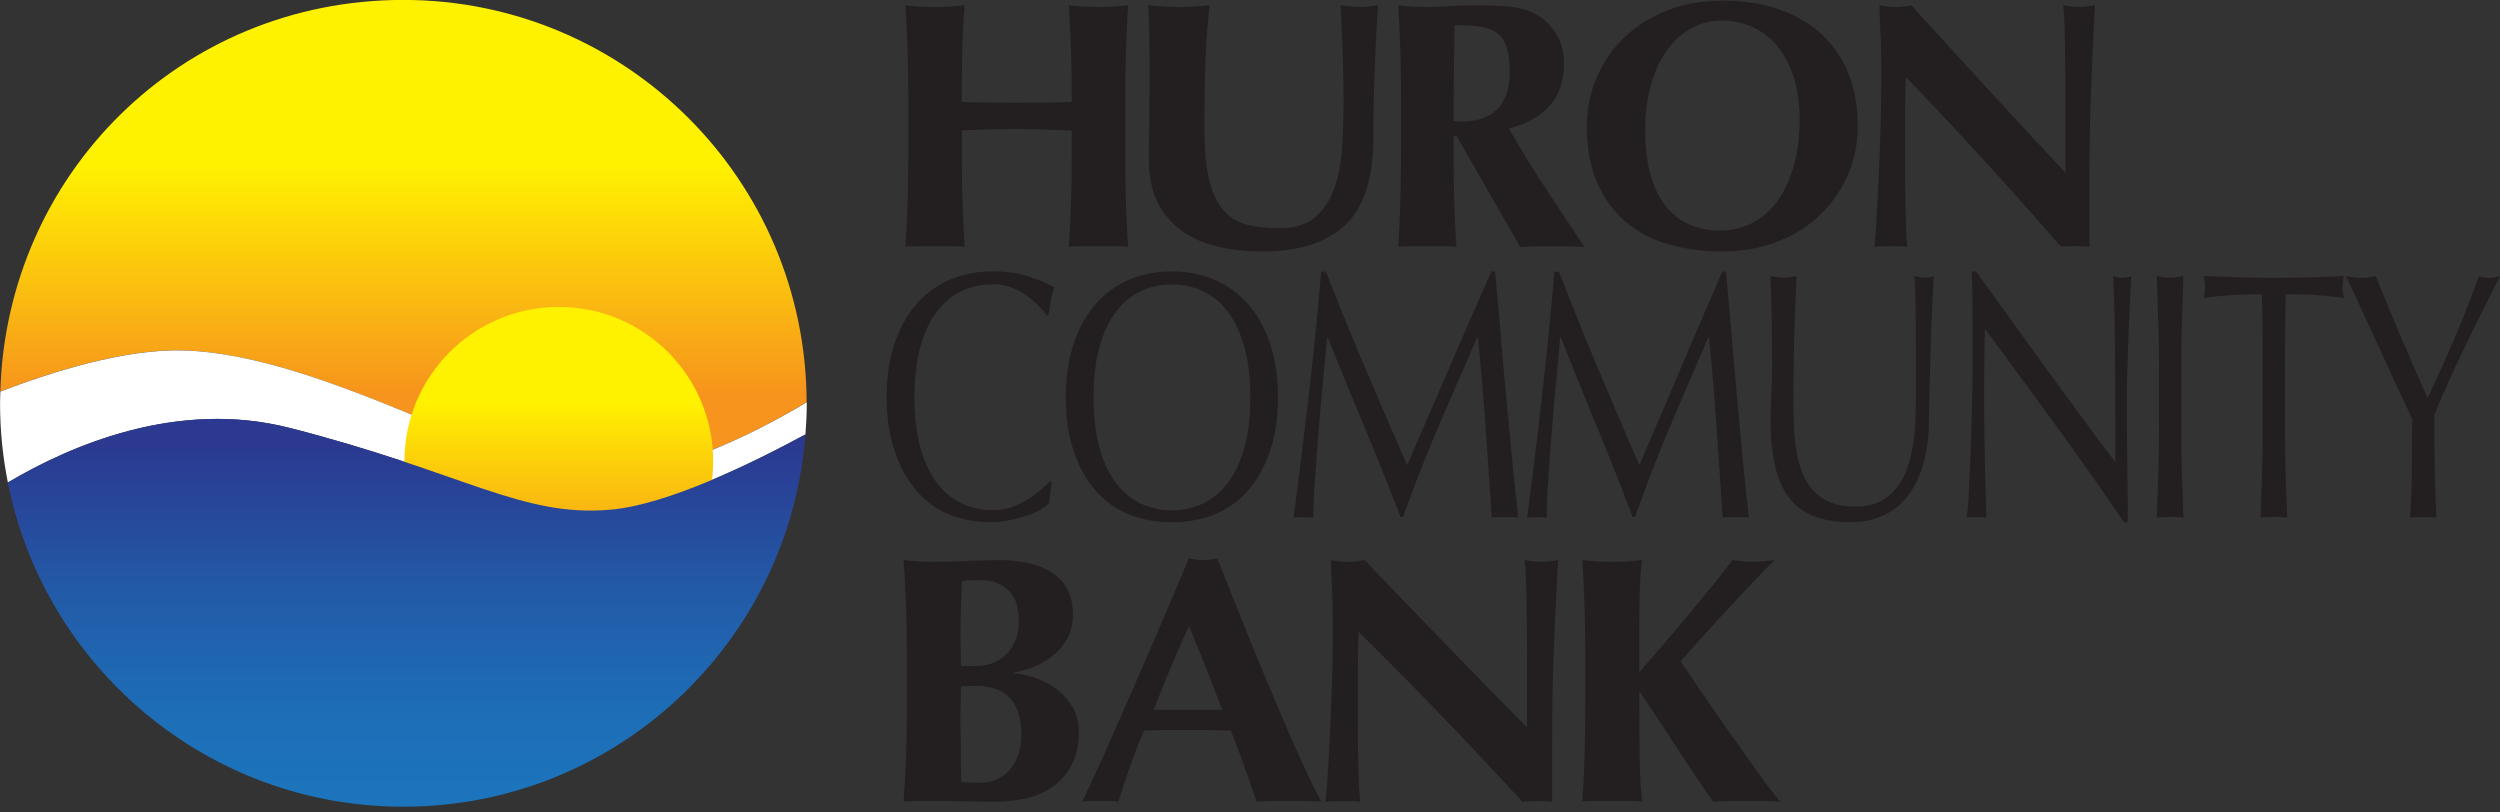 <svg width="200" height="65" fill="none" xmlns="http://www.w3.org/2000/svg"><rect width="100%" height="100%" fill="#333333" stroke="none"/><g clip-path="url(#clip0_643_9486)"><g clip-path="url(#clip1_643_9486)"><path d="M14.665 28.03c11.41.327 26.346 10.073 33.19 10.073 5.482 0 12.14-3.212 16.675-5.928C64.48 14.392 50.057-.006 32.262-.006S.526 13.94.025 31.32c4.14-1.59 9.968-3.428 14.646-3.292h-.006z" fill="url(#paint0_linear_643_9486)"/><path d="M23.142 34.223c14.014 3.583 18.58 7.203 25.752 6.547 4.505-.409 11.187-3.657 15.543-6.015.062-.823.105-1.652.105-2.487v-.087c-4.535 2.71-11.193 5.928-16.675 5.928-6.843 0-21.78-9.752-33.19-10.073C9.999 27.9 4.17 29.737.03 31.327c-.012.316-.025.632-.025.947 0 2.166.217 4.282.625 6.33 5.012-2.97 13.563-6.664 22.517-4.374l-.006-.007z" fill="#fff"/><path d="M83.538 10.364a52.288 52.288 0 00-2.197-.043 86.493 86.493 0 00-4.393.117v1.603c0 1.56.019 2.939.056 4.152.037 1.213.099 2.394.173 3.558a9.581 9.581 0 00-1.07-.056h-2.605c-.384 0-.743.018-1.07.056.074-1.164.135-2.352.173-3.558.037-1.213.061-2.593.061-4.152V8.217c0-1.56-.018-2.939-.061-4.152A104.015 104.015 0 0072.43.421c.328.037.687.068 1.07.099.384.03.824.043 1.3.043.477 0 .916-.012 1.3-.043.383-.025.742-.062 1.07-.1a65.71 65.71 0 00-.186 3.614c-.03 1.194-.043 2.568-.043 4.121a92.39 92.39 0 001.807.043c.705.013 1.578.013 2.617.013 1.04 0 1.887 0 2.543-.013a76.17 76.17 0 001.826-.043c0-1.56-.019-2.933-.056-4.12A122.626 122.626 0 0085.506.42c.328.037.68.068 1.07.099.384.03.817.043 1.3.043.482 0 .915-.012 1.305-.043.384-.025.743-.062 1.07-.1-.08 1.22-.136 2.432-.173 3.645a136.811 136.811 0 00-.055 4.152v3.824c0 1.56.018 2.939.055 4.152.037 1.213.093 2.394.173 3.558a9.581 9.581 0 00-1.07-.056h-2.605c-.383 0-.742.018-1.07.056.074-1.164.136-2.352.173-3.558.037-1.213.056-2.593.056-4.152v-1.603a230.18 230.18 0 01-2.197-.068v-.006zm13.903 9.368c-1.107-.254-2.072-.674-2.895-1.268a6.157 6.157 0 01-1.93-2.277c-.471-.929-.706-2.06-.706-3.391 0-.749 0-1.423.018-2.011.019-.588.013-1.139.013-1.646 0-.507 0-.996.012-1.46.013-.47.013-.96.013-1.46 0-1.523-.013-2.748-.031-3.688a38.17 38.17 0 00-.087-2.11c.402.037.81.068 1.231.099a17.28 17.28 0 002.462 0c.422-.025.83-.062 1.232-.1a60.55 60.55 0 00-.359 5.08 172.681 172.681 0 00-.062 4.771c0 1.708.13 3.088.39 4.134.26 1.052.644 1.862 1.151 2.431.507.57 1.132.953 1.875 1.139.742.185 1.596.278 2.58.278 1.201 0 2.141-.278 2.815-.841.681-.563 1.195-1.312 1.547-2.252.347-.941.563-2.011.644-3.224.08-1.213.124-2.469.124-3.787s-.019-2.586-.062-3.867a136.24 136.24 0 00-.18-3.867c.279.037.551.068.811.099a6.088 6.088 0 001.466 0c.242-.025.489-.062.749-.1-.043.415-.08.966-.118 1.659-.043.693-.08 1.497-.123 2.407-.037.91-.075 1.912-.105 3.013a123.72 123.72 0 00-.044 3.477c0 3.268-.748 5.606-2.246 7.023-1.503 1.417-3.7 2.123-6.596 2.123-1.28 0-2.475-.124-3.582-.378l-.007-.006zm18.848-8.848v1.157c0 1.56.018 2.939.055 4.152.037 1.213.093 2.394.174 3.558a9.177 9.177 0 00-1.052-.056h-2.556c-.377 0-.73.018-1.052.056.075-1.164.13-2.352.167-3.558a134.2 134.2 0 00.056-4.152V8.217a118.654 118.654 0 00-.223-7.796c.322.037.669.068 1.052.099.378.03.805.043 1.281.043.507 0 1.095-.025 1.745-.068.656-.05 1.46-.068 2.426-.068.717 0 1.336.019 1.843.056.508.037.953.092 1.318.167a4.454 4.454 0 011.745.736 4.587 4.587 0 011.349 1.535c.328.612.495 1.336.495 2.178 0 1.367-.377 2.487-1.132 3.347-.761.866-1.844 1.473-3.267 1.832a89.02 89.02 0 002.926 4.77 570.267 570.267 0 003.125 4.715c-.433-.037-.86-.056-1.281-.056h-2.567c-.427 0-.854.019-1.294.056l-5.08-8.86h-.253v-.02zm4.232-7.147c-.173-.489-.433-.86-.78-1.113-.346-.254-.804-.415-1.361-.495a15.517 15.517 0 00-2.005-.112c-.055 2.55-.086 5.105-.086 7.654.117.019.222.031.328.043.099.007.204.013.297.013 1.25 0 2.202-.334 2.864-.996.663-.669.997-1.677.997-3.026 0-.823-.087-1.479-.254-1.968zm7.215 2.475a9.727 9.727 0 012.203-3.205c.946-.916 2.091-1.64 3.434-2.165 1.342-.526 2.84-.786 4.486-.786 1.516 0 2.92.204 4.232.618 1.305.415 2.444 1.034 3.403 1.857.965.823 1.726 1.868 2.289 3.137.557 1.268.836 2.74.836 4.43a9.668 9.668 0 01-.811 3.941 9.896 9.896 0 01-2.24 3.193c-.959.91-2.097 1.615-3.421 2.123-1.325.507-2.785.76-4.375.76-1.497 0-2.902-.185-4.22-.55-1.318-.365-2.463-.96-3.434-1.77-.978-.816-1.745-1.856-2.314-3.124-.569-1.269-.854-2.778-.854-4.542 0-1.386.26-2.692.78-3.91l.006-.007zm15.772.013c-.303-.966-.724-1.789-1.262-2.463a5.523 5.523 0 00-1.962-1.56 5.764 5.764 0 00-2.512-.55c-.965 0-1.832.229-2.599.687a6.079 6.079 0 00-1.943 1.869c-.532.785-.934 1.713-1.206 2.772a13.543 13.543 0 00-.409 3.39c0 1.504.161 2.766.483 3.8.322 1.033.755 1.862 1.306 2.487a4.838 4.838 0 001.899 1.367 6.232 6.232 0 002.271.421c.854 0 1.664-.18 2.444-.532.773-.359 1.454-.903 2.03-1.634.575-.73 1.039-1.658 1.392-2.784.346-1.126.526-2.456.526-3.997 0-1.22-.155-2.314-.458-3.28v.007zm6.93-3.472c-.037-.878-.068-1.658-.087-2.332.526.093.953.142 1.281.142.328 0 .749-.043 1.275-.142 2.066 2.27 4.102 4.504 6.119 6.695 2.017 2.196 4.084 4.424 6.206 6.695V8.63c0-.915 0-1.825-.012-2.716-.006-.89-.019-1.714-.025-2.462a66.3 66.3 0 00-.056-1.943c-.024-.545-.062-.91-.099-1.095.532.092.959.142 1.281.142.322 0 .749-.043 1.281-.142a344 344 0 00-.371 8.526 143.17 143.17 0 00-.068 3.614 642.749 642.749 0 00-.013 3.811v3.378a11.877 11.877 0 00-1.163-.055 9.78 9.78 0 00-1.108.055 359.018 359.018 0 00-12.412-13.587c-.018.544-.031 1.089-.043 1.633-.012.545-.012 1.095-.012 1.658v3.267c0 1.127 0 2.08.012 2.871a76.872 76.872 0 00.099 3.336c.018.346.037.625.056.829a4.215 4.215 0 00-.681-.056h-.656c-.433 0-.872.018-1.305.056.037-.149.086-.687.142-1.603.056-.916.117-2.042.185-3.36.069-1.324.124-2.76.174-4.306.049-1.547.068-3.032.068-4.462 0-1.293-.019-2.382-.056-3.267h-.012zm-67.16 37.998c-.297.18-.65.34-1.064.477-.415.142-.879.266-1.392.377a7.585 7.585 0 01-1.609.167c-1.194 0-2.296-.21-3.31-.631a6.83 6.83 0 01-2.618-1.93c-.73-.86-1.311-1.919-1.726-3.169-.415-1.25-.625-2.666-.625-4.263 0-1.596.204-3.013.625-4.263.415-1.25.996-2.302 1.745-3.168a7.34 7.34 0 012.685-1.968c1.04-.451 2.19-.674 3.447-.674.996 0 1.905.124 2.735.377.823.254 1.553.557 2.19.916-.118.26-.217.619-.297 1.07-.074.452-.136.83-.18 1.127l-.135.055a6.47 6.47 0 00-.638-.76 7.532 7.532 0 00-.953-.817 5.508 5.508 0 00-1.225-.662 4.028 4.028 0 00-1.497-.267c-.891 0-1.72.18-2.481.532-.761.36-1.43.904-1.999 1.646-.563.743-1.009 1.677-1.324 2.816-.316 1.138-.477 2.481-.477 4.04 0 1.56.161 2.902.477 4.04.315 1.133.76 2.073 1.324 2.816.57.742 1.237 1.287 1.999 1.646.76.359 1.59.532 2.48.532.545 0 1.046-.087 1.51-.254a7.066 7.066 0 001.269-.606 7.58 7.58 0 001.046-.761c.309-.272.569-.514.78-.718l.092.112-.204 1.658c-.136.148-.353.315-.644.495l-.006.012zm2.605-13.229c.415-1.25.996-2.302 1.745-3.168a7.392 7.392 0 012.685-1.967c1.04-.452 2.185-.675 3.422-.675 1.238 0 2.4.223 3.447.675a7.464 7.464 0 012.685 1.967c.749.866 1.33 1.918 1.745 3.168.414 1.25.625 2.667.625 4.263 0 1.597-.204 3.014-.625 4.264-.415 1.25-.996 2.301-1.745 3.168a7.026 7.026 0 01-2.685 1.93c-1.046.42-2.19.631-3.447.631-1.256 0-2.382-.21-3.422-.63a6.915 6.915 0 01-2.685-1.931c-.749-.86-1.33-1.919-1.745-3.168-.414-1.25-.619-2.667-.619-4.264 0-1.596.205-3.013.62-4.263zm13.662.23c-.315-1.133-.76-2.074-1.33-2.816-.563-.743-1.231-1.293-1.993-1.646-.76-.359-1.59-.532-2.48-.532-.892 0-1.696.18-2.463.532-.768.359-1.43.903-1.993 1.646-.563.742-1.008 1.677-1.324 2.815-.315 1.139-.476 2.481-.476 4.04 0 1.56.16 2.903.476 4.041.316 1.132.761 2.073 1.324 2.815.57.743 1.232 1.287 1.993 1.646a5.703 5.703 0 002.462.532 5.87 5.87 0 002.481-.532c.762-.359 1.43-.903 1.993-1.646.57-.742 1.008-1.676 1.33-2.815.316-1.132.477-2.481.477-4.04 0-1.56-.155-2.902-.477-4.04zm9.69 1.725a641.593 641.593 0 003.341 7.741c.149-.359.371-.866.656-1.534.285-.669.619-1.43.996-2.296.378-.86.78-1.794 1.213-2.797.433-1.002.866-2.023 1.312-3.05.445-1.034.891-2.042 1.33-3.038.439-.997.842-1.925 1.225-2.785h.297c.167 1.8.322 3.54.464 5.223.143 1.676.291 3.329.446 4.95.148 1.62.303 3.223.451 4.814.155 1.584.322 3.155.502 4.714a2.645 2.645 0 00-.533-.055h-1.064c-.173 0-.353.018-.532.055-.167-2.493-.328-4.912-.495-7.258a260.864 260.864 0 00-.613-7.177h-.043a952.889 952.889 0 00-3.069 7.047 123.858 123.858 0 00-2.871 7.333h-.204a271.414 271.414 0 00-2.846-7.104 599.93 599.93 0 01-2.983-7.27h-.049a738.99 738.99 0 01-.353 3.787 270.123 270.123 0 00-.625 7.765 43.784 43.784 0 00-.117 2.884 5.26 5.26 0 00-.792-.056 5.24 5.24 0 00-.792.056c.198-1.523.402-3.125.612-4.814.211-1.69.415-3.385.613-5.093.198-1.707.377-3.39.544-5.049.167-1.658.31-3.242.433-4.74h.384a312.35 312.35 0 003.162 7.766v-.018zm18.612 0a628.098 628.098 0 003.304 7.741c.149-.359.365-.866.65-1.534.278-.669.612-1.43.984-2.296.377-.86.773-1.794 1.194-2.797.427-1.002.86-2.023 1.299-3.05.44-1.034.873-2.042 1.306-3.038.433-.997.835-1.925 1.206-2.785h.291c.161 1.8.316 3.54.458 5.223.142 1.676.291 3.329.433 4.95.149 1.62.297 3.223.452 4.814.148 1.584.315 3.155.495 4.714a2.585 2.585 0 00-.526-.055h-1.052a2.59 2.59 0 00-.526.055c-.161-2.493-.328-4.912-.489-7.258a242.248 242.248 0 00-.606-7.177h-.043a695.591 695.591 0 00-3.032 7.047 123.31 123.31 0 00-2.834 7.333h-.198a269.846 269.846 0 00-2.809-7.104 507.923 507.923 0 01-2.939-7.27h-.05c-.105 1.163-.217 2.426-.346 3.787a256.09 256.09 0 00-.347 4.022 232.845 232.845 0 00-.272 3.743 47.784 47.784 0 00-.112 2.884 5.074 5.074 0 00-.779-.056c-.279 0-.545.019-.786.056.192-1.523.396-3.125.606-4.814a461.256 461.256 0 001.139-10.141c.161-1.659.309-3.243.427-4.74h.377a288.497 288.497 0 003.125 7.765v-.018zm25.406-4.417c-.012-1.442-.049-2.438-.111-2.983.161.037.322.068.464.1.148.03.297.043.445.043.192 0 .415-.05.662-.143-.043.656-.086 1.442-.136 2.351-.043.91-.08 1.888-.111 2.927-.025 1.04-.056 2.11-.087 3.205-.031 1.096-.055 2.16-.068 3.193-.012 1.256-.167 2.382-.451 3.379-.285.996-.7 1.837-1.232 2.53a5.164 5.164 0 01-1.961 1.578c-.774.359-1.665.532-2.673.532-2.215 0-3.824-.637-4.833-1.912-1.002-1.274-1.503-3.292-1.503-6.051 0-.879.018-1.665.055-2.351a37.98 37.98 0 00.056-2.098c0-1.578-.012-2.97-.043-4.195-.031-1.22-.062-2.252-.087-3.094.18.037.371.068.576.099.204.03.396.043.575.043.161 0 .322-.012.476-.043a7.31 7.31 0 00.477-.099c-.031.414-.062.953-.087 1.615-.031.668-.062 1.423-.086 2.265-.031.841-.05 1.75-.068 2.728-.013.978-.025 1.987-.025 3.038 0 .638.006 1.3.025 1.987.012.686.068 1.348.154 1.998.087.65.229 1.269.433 1.856a4.64 4.64 0 00.854 1.547 3.9 3.9 0 001.399 1.04c.563.253 1.256.377 2.085.377s1.497-.148 2.048-.451a3.995 3.995 0 001.361-1.182 5.495 5.495 0 00.829-1.69c.198-.637.347-1.305.433-1.998.087-.693.137-1.386.155-2.085.013-.693.025-1.33.025-1.912 0-2.66-.006-4.715-.025-6.163v.019zm11.262 9.046a1710.309 1710.309 0 00-5.718-7.809c-.012.526-.031 1.231-.043 2.11-.012.885-.025 2.079-.025 3.601 0 .396 0 .879.013 1.46.006.582.012 1.195.024 1.832.006.637.019 1.287.031 1.943.013.656.031 1.268.044 1.831.018.563.03 1.058.043 1.48.012.42.031.705.043.86a5.656 5.656 0 00-1.584 0 14.1 14.1 0 00.099-1.04c.037-.508.068-1.114.099-1.813.031-.706.062-1.467.099-2.296.037-.823.062-1.652.087-2.475.025-.823.037-1.633.055-2.42.013-.785.019-1.49.019-2.11 0-1.8 0-3.347-.006-4.64a72.081 72.081 0 00-.056-2.896h.353c.897 1.238 1.85 2.568 2.871 3.985a568.218 568.218 0 003.038 4.19 641.073 641.073 0 002.859 3.91 125.964 125.964 0 002.363 3.137v-3.824c0-1.968-.012-3.886-.031-5.755a150.23 150.23 0 00-.142-5.277c.291.092.544.142.749.142.179 0 .408-.05.705-.142a71.143 71.143 0 00-.099 1.856c-.037.823-.074 1.708-.111 2.642-.037.94-.068 1.856-.099 2.76a64.967 64.967 0 00-.044 2.165v1.69c0 .637 0 1.305.013 1.998.006.693.012 1.392.024 2.097.007.706.013 1.362.025 1.968 0 .613.013 1.139.013 1.59v.928h-.31a275.21 275.21 0 00-5.389-7.666l-.012-.012zm8.142-8.384c-.037-1.188-.074-2.407-.117-3.645.191.037.371.068.544.1.173.03.347.043.526.043.18 0 .347-.013.52-.044.173-.025.353-.062.544-.099-.043 1.238-.08 2.45-.117 3.645a117.587 117.587 0 00-.056 3.644v4.839c0 1.237.019 2.456.056 3.657.037 1.2.074 2.382.117 3.545a9.616 9.616 0 00-1.064-.056c-.377 0-.73.019-1.064.056.043-1.163.08-2.345.117-3.545.038-1.2.056-2.42.056-3.657v-4.839c0-1.237-.018-2.45-.056-3.644h-.006zm8.292-2.178c-.378 0-.774 0-1.188.012-.415.012-.83.03-1.238.056-.415.03-.811.062-1.194.099-.384.037-.73.086-1.033.142a4.27 4.27 0 00.111-.897c0-.204-.037-.495-.111-.873.959.038 1.893.068 2.802.1.916.03 1.851.043 2.81.043.959 0 1.893-.013 2.803-.044.915-.024 1.85-.061 2.803-.099a4.853 4.853 0 00-.112.898c0 .24.037.532.112.872-.304-.056-.65-.105-1.034-.142a53.606 53.606 0 00-1.194-.1 21.36 21.36 0 00-1.237-.055c-.409-.012-.811-.012-1.188-.012a255.73 255.73 0 00-.062 5.822v4.839c0 1.237.018 2.456.055 3.657.037 1.2.081 2.382.118 3.545a9.63 9.63 0 00-1.064-.056c-.378 0-.731.019-1.065.056.044-1.163.081-2.345.118-3.545.037-1.2.056-2.42.056-3.657v-4.839c0-1.949-.025-3.892-.062-5.822h-.006zm11.366 8.569c-.285-.606-.594-1.287-.934-2.023-.341-.742-.699-1.522-1.077-2.333l-1.076-2.332c-.341-.743-.65-1.405-.922-1.999a96.449 96.449 0 00-.632-1.336c.205.037.403.068.601.099.191.03.396.043.594.043.198 0 .402-.012.6-.043.198-.025.396-.062.6-.1a205.8 205.8 0 001.986 4.814 444.45 444.45 0 002.141 4.926c.334-.675.681-1.417 1.046-2.222.359-.804.724-1.633 1.089-2.475.359-.841.711-1.695 1.046-2.549.334-.854.643-1.683.934-2.487.365.093.643.142.848.142.204 0 .482-.05.847-.142a525.464 525.464 0 00-1.868 3.712 127.037 127.037 0 00-2.568 5.445 48.938 48.938 0 00-.823 1.956c0 .693 0 1.435.012 2.22.006.787.019 1.56.031 2.321.012.761.031 1.46.056 2.11.018.65.049 1.17.074 1.56a9.708 9.708 0 00-1.064-.056c-.371 0-.73.018-1.064.055.086-.977.136-2.159.154-3.545.013-1.386.025-2.84.025-4.362-.149-.322-.359-.786-.644-1.392l-.012-.007zM72.481 48.449a104.566 104.566 0 00-.198-3.645c.328.037.693.068 1.083.099.39.03.829.043 1.311.043.836 0 1.714-.024 2.63-.068.916-.05 1.788-.068 2.63-.068.841 0 1.677.087 2.395.254.717.167 1.342.427 1.868.773a3.53 3.53 0 011.213 1.35c.285.556.42 1.212.42 1.985 0 .774-.166 1.43-.494 1.987a4.784 4.784 0 01-1.22 1.38 6.06 6.06 0 01-1.552.86 8.434 8.434 0 01-1.51.42v.056c.445.019.971.117 1.572.297.6.18 1.175.458 1.72.83.544.377 1.002.86 1.386 1.447.377.588.569 1.306.569 2.153 0 1.015-.192 1.875-.57 2.587a4.988 4.988 0 01-1.515 1.745 5.729 5.729 0 01-2.172.94c-.817.18-1.658.266-2.537.266-.78 0-1.504-.012-2.172-.03a76.105 76.105 0 00-2.11-.032h-1.62c-.552 0-.997.019-1.325.056.087-1.163.155-2.351.198-3.558.043-1.213.068-2.593.068-4.152V52.6c0-1.559-.019-2.939-.068-4.151zm8.873-.025a2.528 2.528 0 00-.538-1.04 2.83 2.83 0 00-.966-.705c-.39-.18-.872-.266-1.46-.266-.427 0-.724 0-.89.012a4.586 4.586 0 00-.54.068 77.234 77.234 0 00-.086 2.11 73.02 73.02 0 00-.03 1.8c0 .49 0 .99.012 1.449.012.458.012.934.012 1.423h1.312c.408 0 .81-.075 1.212-.223a3.175 3.175 0 001.065-.662c.31-.29.563-.662.76-1.114.193-.452.292-.978.292-1.578 0-.451-.056-.878-.161-1.28l.006.006zm-.557 7.425c-.612-.65-1.504-.972-2.673-.972-.272 0-.507 0-.7.013-.191.012-.377.012-.556.012 0 .396 0 .804-.012 1.225-.013.421-.013.922-.013 1.504 0 .452 0 .91.013 1.38.012.47.012.928.012 1.38 0 .451 0 .86.012 1.237.007.377.013.687.013.928.272.019.526.031.76.043.236.013.514.013.848.013.427 0 .836-.087 1.226-.254s.73-.414 1.02-.742a3.71 3.71 0 00.7-1.195c.173-.47.26-1.014.26-1.633 0-1.312-.31-2.296-.922-2.94h.012zm24.917 8.285a17.772 17.772 0 00-1.361-.056h-2.543c-.427 0-.854.019-1.275.056-.322-.916-.65-1.856-.99-2.815-.34-.96-.7-1.912-1.076-2.871-.638-.019-1.275-.031-1.919-.044-.637-.012-1.28-.012-1.918-.012-.52 0-1.04 0-1.56.012-.519.013-1.039.025-1.558.044a54.631 54.631 0 00-1.108 2.87 62.09 62.09 0 00-.928 2.816 4.64 4.64 0 00-.705-.056H87.35c-.242 0-.502.019-.78.056.241-.489.557-1.163.959-2.023.396-.86.835-1.838 1.318-2.927a851.22 851.22 0 001.54-3.502c.551-1.25 1.096-2.506 1.646-3.787a692.66 692.66 0 001.615-3.768 368.558 368.558 0 001.454-3.46c.198.038.39.069.57.1.18.03.365.043.569.043.204 0 .39-.012.57-.043.179-.031.37-.062.568-.1.638 1.597 1.318 3.305 2.048 5.124.731 1.82 1.461 3.608 2.203 5.359a284.173 284.173 0 002.154 4.993c.699 1.578 1.336 2.908 1.918 3.997l.012-.006zm-10.6-14.04a102.957 102.957 0 00-1.466 3.335c-.457 1.096-.91 2.222-1.349 3.36h5.483c-.44-1.144-.873-2.264-1.306-3.36a151.735 151.735 0 00-1.361-3.335zm11.448-2.951c-.043-.879-.074-1.658-.093-2.333.557.093 1.009.142 1.349.142.34 0 .786-.049 1.349-.142 2.178 2.271 4.325 4.505 6.453 6.695a1058.01 1058.01 0 006.547 6.695v-5.179c0-.916 0-1.825-.019-2.716-.006-.891-.018-1.714-.031-2.463a51.308 51.308 0 00-.061-1.943c-.031-.544-.069-.91-.106-1.095.563.093 1.009.142 1.349.142.341 0 .786-.05 1.349-.142a271.303 271.303 0 00-.235 4.628c-.062 1.38-.111 2.68-.155 3.898a178.754 178.754 0 00-.074 3.614 745.81 745.81 0 00-.012 3.811v3.379a13.238 13.238 0 00-1.225-.056c-.44 0-.83.019-1.17.056a368.267 368.267 0 00-13.087-13.588c-.018.544-.037 1.089-.043 1.634a75.125 75.125 0 00-.018 1.658v3.267c0 1.126 0 2.079.018 2.87.012.787.025 1.455.043 2 .019.544.038.99.062 1.336.019.346.044.625.062.83a4.67 4.67 0 00-.718-.057h-.693c-.457 0-.915.019-1.373.056.037-.148.093-.687.148-1.602.062-.916.124-2.042.192-3.36.068-1.325.13-2.76.18-4.307.049-1.547.074-3.032.074-4.461 0-1.293-.019-2.382-.062-3.267zm24.614 13.501c.018 1.46.087 2.624.204 3.49a9.733 9.733 0 00-1.083-.056h-2.629c-.39 0-.749.019-1.083.056.08-1.163.136-2.351.173-3.558a135.8 135.8 0 00.062-4.152V52.6a118.85 118.85 0 00-.235-7.796 33.3 33.3 0 001.083.099c.389.03.829.043 1.311.043.483 0 .922-.012 1.312-.043.39-.025.749-.062 1.083-.099-.099.563-.161 1.405-.192 2.53a138.025 138.025 0 00-.043 3.744v2.704c.662-.749 1.373-1.571 2.134-2.462.762-.892 1.492-1.758 2.191-2.605.699-.842 1.33-1.622 1.899-2.32.563-.706.972-1.232 1.226-1.591.272.037.544.068.816.099a7.711 7.711 0 001.652 0c.285-.025.588-.062.922-.099a58.07 58.07 0 00-1.522 1.547c-.68.712-1.404 1.485-2.172 2.308a207.41 207.41 0 00-2.202 2.407c-.7.78-1.244 1.392-1.634 1.844.625.922 1.312 1.93 2.073 3.038a287.39 287.39 0 002.265 3.248 247.442 247.442 0 002.091 2.927c.643.89 1.157 1.56 1.547 2.01a23.378 23.378 0 00-1.522-.055h-2.587c-.414 0-.841.019-1.268.056a156.795 156.795 0 01-2.921-4.35 272.189 272.189 0 00-2.92-4.405h-.062c0 2.048.012 3.799.031 5.259v.006z" fill="#231F20"/><path d="M57.055 36.903c0 6.818-5.525 12.35-12.35 12.35-6.825 0-12.35-5.526-12.35-12.35 0-6.825 5.525-12.35 12.35-12.35 6.825 0 12.35 5.525 12.35 12.35z" fill="url(#paint1_linear_643_9486)"/><path d="M48.894 40.77c-7.171.65-11.732-2.964-25.752-6.547-8.96-2.29-17.505 1.405-22.517 4.375C3.57 53.386 16.614 64.536 32.268 64.536c16.985 0 30.895-13.124 32.163-29.78-4.356 2.357-11.039 5.605-15.543 6.014h.006z" fill="url(#paint2_linear_643_9486)"/></g></g><defs><linearGradient id="paint0_linear_643_9486" x1="32.281" y1=".179" x2="32.281" y2="31.562" gradientUnits="userSpaceOnUse"><stop offset=".41" stop-color="#FFF200"/><stop offset=".97" stop-color="#F7981B"/><stop offset="1" stop-color="#F7941D"/></linearGradient><linearGradient id="paint1_linear_643_9486" x1="44.705" y1="26.773" x2="44.705" y2="47.378" gradientUnits="userSpaceOnUse"><stop offset=".26" stop-color="#FFF200"/><stop offset=".5" stop-color="#FCCE0A"/><stop offset=".83" stop-color="#F8A417"/><stop offset="1" stop-color="#F7941D"/></linearGradient><linearGradient id="paint2_linear_643_9486" x1="32.528" y1="63.818" x2="32.528" y2="35.634" gradientUnits="userSpaceOnUse"><stop stop-color="#1C75BC"/><stop offset=".23" stop-color="#1D6EB7"/><stop offset=".56" stop-color="#225CA9"/><stop offset=".94" stop-color="#293E94"/><stop offset="1" stop-color="#2B3990"/></linearGradient><clipPath id="clip0_643_9486"><path fill="#fff" d="M0 0h200v64.536H0z"/></clipPath><clipPath id="clip1_643_9486"><path fill="#fff" d="M0 0h200v64.536H0z"/></clipPath></defs></svg>